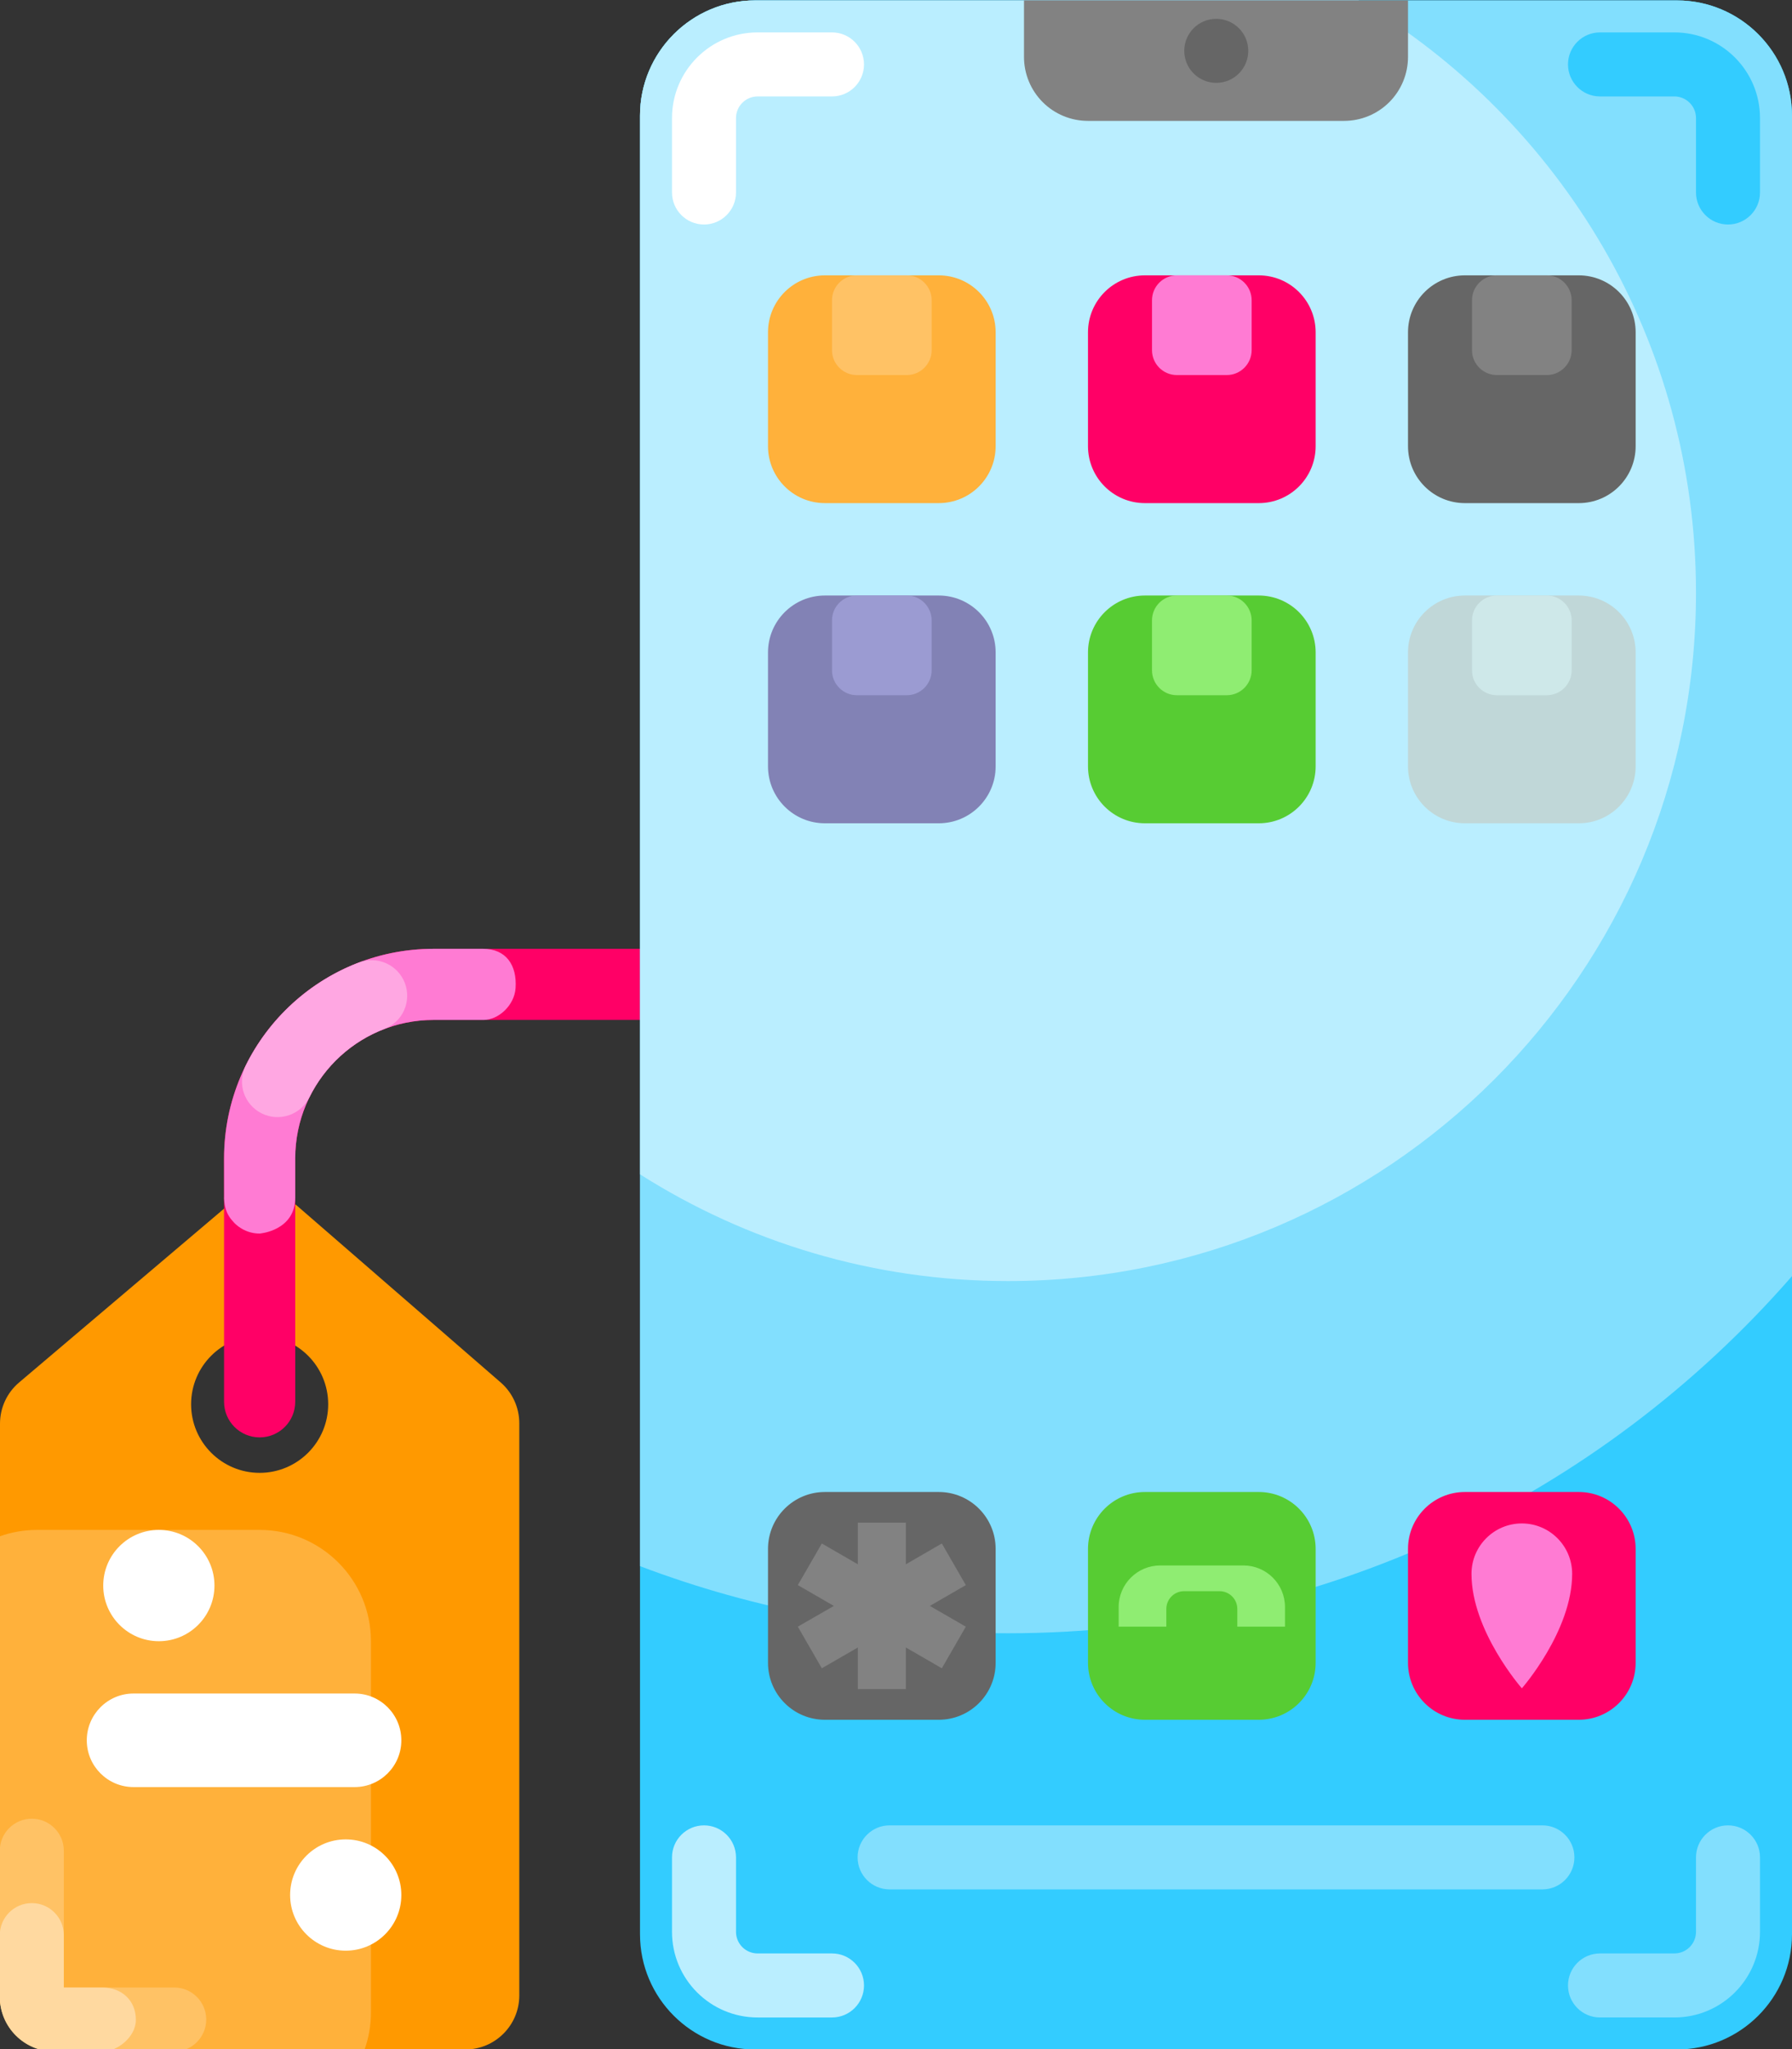 <?xml version="1.0" encoding="UTF-8"?>
<!DOCTYPE svg PUBLIC '-//W3C//DTD SVG 1.0//EN'
          'http://www.w3.org/TR/2001/REC-SVG-20010904/DTD/svg10.dtd'>
<svg clip-rule="evenodd" fill-rule="evenodd" height="32.0" preserveAspectRatio="xMidYMid meet" stroke-linejoin="round" stroke-miterlimit="2" version="1.0" viewBox="6.0 4.7 28.0 32.0" width="28.0" xmlns="http://www.w3.org/2000/svg" xmlns:xlink="http://www.w3.org/1999/xlink" zoomAndPan="magnify"
><rect x="6.0" y="4.7" width="28.0" height="32.0" fill="#333333" stroke="none"/><path d="M0 0.706H40V40.706H0z" fill="none"
  /><g
  ><g
    ><g
      ><path d="M6.299,26.289l3.253,-2.757c0.318,-0.269 0.785,-0.267 1.099,0.006l3.172,2.751c0.185,0.16 0.291,0.393 0.291,0.638l0,8.935c0,0.466 -0.378,0.844 -0.844,0.844l-6.426,0c-0.466,0 -0.844,-0.378 -0.844,-0.844l0,-8.929c0,-0.248 0.109,-0.484 0.299,-0.644Zm2.687,0.341c-0,0.591 0.48,1.071 1.071,1.071c0.591,-0 1.071,-0.48 1.071,-1.071c0,-0.592 -0.48,-1.072 -1.071,-1.072c-0.591,0 -1.071,0.48 -1.071,1.072Z" fill="#f90"
      /></g
      ><g
      ><path d="M10.613,26.591c-0,0.307 -0.249,0.556 -0.556,0.556c-0.307,-0 -0.556,-0.249 -0.556,-0.556l0,-3.8c0,-1.808 1.466,-3.274 3.275,-3.274l4.781,-0c0.307,-0 0.556,0.249 0.556,0.555c-0,0.307 -0.249,0.556 -0.556,0.556l-4.781,-0c-1.195,-0 -2.163,0.968 -2.163,2.163l-0,3.8Z" fill="#f06"
      /></g
      ><g
      ><path d="M13.557,20.628c-0.229,-0 -0.781,-0 -0.781,-0c-1.195,-0 -2.163,0.968 -2.163,2.163l-0,0.61c-0,0.522 -0.556,0.563 -0.556,0.563c-0.177,-0 -0.335,-0.084 -0.437,-0.213c-0.059,-0.069 -0.103,-0.161 -0.115,-0.282c-0.002,-0.02 -0.003,-0.04 -0.004,-0.061c0,-0.002 0,-0.005 0.001,-0.007l-0.001,-0.61c0,-1.808 1.466,-3.274 3.275,-3.274l0.771,-0c0.36,-0 0.533,0.255 0.509,0.614c-0.019,0.273 -0.27,0.497 -0.499,0.497Z" fill="#ff7bd3"
      /></g
      ><g
      ><path d="M10.834,21.836c-0.135,0.275 -0.469,0.388 -0.744,0.252c-0.275,-0.136 -0.388,-0.469 -0.252,-0.744c0.364,-0.737 0.997,-1.318 1.771,-1.613c0.287,-0.109 0.608,0.035 0.717,0.321c0.109,0.286 -0.034,0.608 -0.321,0.717c-0.512,0.195 -0.93,0.579 -1.171,1.067Z" fill="#ffa7e2"
      /></g
      ><g
      ><path d="M11.697,36.706l-4.853,0c-0.466,0 -0.844,-0.378 -0.844,-0.844l0,-7.171c0.181,-0.064 0.376,-0.099 0.58,-0.099l3.477,0c0.96,0 1.739,0.779 1.739,1.739l-0,5.796c-0,0.203 -0.035,0.398 -0.099,0.579Z" fill="#ffb13b"
      /></g
      ><g
      ><path d="M8.086,31.147c-0.403,0 -0.73,0.328 -0.73,0.731c-0,0.403 0.327,0.73 0.73,0.73l3.455,-0c0.403,-0 0.73,-0.327 0.73,-0.73c-0,-0.403 -0.327,-0.731 -0.73,-0.731l-3.455,0Z" fill="#fff"
      /></g
      ><g
      ><circle cx="11.402" cy="34.294" fill="#fff" r=".869"
      /></g
      ><g
      ><circle cx="8.482" cy="29.461" fill="#fff" r=".869"
      /></g
      ><g
      ><path d="M34,6.506c0,-0.993 -0.807,-1.8 -1.8,-1.8l-14.4,0c-0.993,0 -1.8,0.807 -1.8,1.8l-0,28.4c-0,0.994 0.807,1.8 1.8,1.8l14.4,0c0.993,0 1.8,-0.806 1.8,-1.8l0,-28.4Z" fill="#3cf"
      /></g
      ><g
      ><path d="M34,24.629c-2.98,3.417 -7.365,5.577 -12.25,5.577c-2.024,0 -3.962,-0.371 -5.75,-1.048l-0,-22.652c-0,-0.993 0.807,-1.8 1.8,-1.8l14.4,0c0.993,0 1.8,0.807 1.8,1.8l0,18.123Z" fill="#82dffe"
      /></g
      ><g
      ><path d="M16,23.039l-0,-16.533c-0,-0.993 0.807,-1.8 1.8,-1.8l9.427,0c3.156,1.874 5.273,5.317 5.273,9.25c-0,5.933 -4.817,10.75 -10.75,10.75c-2.114,0 -4.087,-0.612 -5.75,-1.667Z" fill="#baeeff"
      /></g
      ><g
      ><path d="M28,4.706l-6,0l0,0.883c0,0.265 0.105,0.519 0.293,0.707c0.187,0.187 0.442,0.292 0.707,0.292c1.11,0 2.89,0 4,0c0.265,0 0.52,-0.105 0.707,-0.292c0.188,-0.188 0.293,-0.442 0.293,-0.707c-0,-0.451 -0,-0.883 -0,-0.883Z" fill="#828282"
      /></g
      ><g
      ><path d="M30.6,33.706c0,-0.276 -0.224,-0.5 -0.5,-0.5l-10.2,0c-0.276,0 -0.5,0.224 -0.5,0.5c-0,0.276 0.224,0.5 0.5,0.5l10.2,0c0.276,0 0.5,-0.224 0.5,-0.5Z" fill="#82dffe"
      /></g
      ><g
      ><circle cx="25.004" cy="5.494" fill="#666" r=".5"
      /></g
      ><g
      ><path d="M19,5.206c0.276,0 0.5,0.224 0.5,0.5c-0,0.276 -0.224,0.5 -0.5,0.5l-1.162,0c-0.187,0 -0.338,0.152 -0.338,0.338l-0,1.162c-0,0.276 -0.224,0.5 -0.5,0.5c-0.276,0 -0.5,-0.224 -0.5,-0.5l0,-1.162c0,-0.739 0.599,-1.338 1.338,-1.338l1.162,0Z" fill="#fff"
      /></g
      ><g
      ><path d="M19,35.206c0.276,0 0.5,0.224 0.5,0.5c-0,0.276 -0.224,0.5 -0.5,0.5l-1.162,0c-0.739,0 -1.338,-0.599 -1.338,-1.338l-0,-1.162c-0,-0.276 0.224,-0.5 0.5,-0.5c0.276,0 0.5,0.224 0.5,0.5l0,1.162c0,0.187 0.151,0.338 0.338,0.338l1.162,0Z" fill="#baeeff"
      /></g
      ><g
      ><path d="M31,6.206c-0.276,0 -0.5,-0.224 -0.5,-0.5c-0,-0.276 0.224,-0.5 0.5,-0.5l1.162,0c0.739,0 1.338,0.599 1.338,1.338l-0,1.162c-0,0.276 -0.224,0.5 -0.5,0.5c-0.276,0 -0.5,-0.224 -0.5,-0.5l-0,-1.162c-0,-0.186 -0.151,-0.338 -0.338,-0.338l-1.162,0Z" fill="#3cf"
      /></g
      ><g
      ><path d="M31,36.206c-0.276,0 -0.5,-0.224 -0.5,-0.5c-0,-0.276 0.224,-0.5 0.5,-0.5l1.162,0c0.187,0 0.338,-0.151 0.338,-0.338l-0,-1.162c-0,-0.276 0.224,-0.5 0.5,-0.5c0.276,0 0.5,0.224 0.5,0.5l-0,1.162c-0,0.739 -0.599,1.338 -1.338,1.338l-1.162,0Z" fill="#82dffe"
      /></g
      ><g
      ><path d="M21.557,9.889c0,-0.491 -0.398,-0.889 -0.889,-0.889l-1.779,0c-0.491,0 -0.889,0.398 -0.889,0.889l-0,1.779c-0,0.491 0.398,0.889 0.889,0.889l1.779,0c0.491,0 0.889,-0.398 0.889,-0.889l0,-1.779Z" fill="#ffb13b"
      /></g
      ><g
      ><path d="M21.557,14.889c0,-0.491 -0.398,-0.889 -0.889,-0.889l-1.779,-0c-0.491,-0 -0.889,0.398 -0.889,0.889l-0,1.779c-0,0.491 0.398,0.889 0.889,0.889l1.779,0c0.491,0 0.889,-0.398 0.889,-0.889l0,-1.779Z" fill="#8282b5"
      /></g
      ><g
      ><path d="M21.557,28.889c0,-0.491 -0.398,-0.889 -0.889,-0.889l-1.779,0c-0.491,0 -0.889,0.398 -0.889,0.889l-0,1.779c-0,0.491 0.398,0.889 0.889,0.889l1.779,0c0.491,0 0.889,-0.398 0.889,-0.889l0,-1.779Z" fill="#666"
      /></g
      ><g
      ><path d="M20.557,9.389c0,-0.215 -0.174,-0.389 -0.389,-0.389l-0.779,0c-0.215,0 -0.389,0.174 -0.389,0.389l-0,0.779c-0,0.215 0.174,0.389 0.389,0.389l0.779,0c0.215,0 0.389,-0.174 0.389,-0.389l0,-0.779Z" fill="#ffc265"
      /></g
      ><g
      ><path d="M20.557,14.389c0,-0.215 -0.174,-0.389 -0.389,-0.389l-0.779,-0c-0.215,-0 -0.389,0.174 -0.389,0.389l-0,0.779c-0,0.215 0.174,0.389 0.389,0.389l0.779,0c0.215,0 0.389,-0.174 0.389,-0.389l0,-0.779Z" fill="#9b9bd2"
      /></g
      ><g
      ><path d="M26.557,9.889c0,-0.491 -0.398,-0.889 -0.889,-0.889l-1.779,0c-0.491,0 -0.889,0.398 -0.889,0.889l-0,1.779c-0,0.491 0.398,0.889 0.889,0.889l1.779,0c0.491,0 0.889,-0.398 0.889,-0.889l0,-1.779Z" fill="#f06"
      /></g
      ><g
      ><path d="M26.557,14.889c0,-0.491 -0.398,-0.889 -0.889,-0.889l-1.779,-0c-0.491,-0 -0.889,0.398 -0.889,0.889l-0,1.779c-0,0.491 0.398,0.889 0.889,0.889l1.779,0c0.491,0 0.889,-0.398 0.889,-0.889l0,-1.779Z" fill="#57cc33"
      /></g
      ><g
      ><path d="M26.557,28.889c0,-0.491 -0.398,-0.889 -0.889,-0.889l-1.779,0c-0.491,0 -0.889,0.398 -0.889,0.889l-0,1.779c-0,0.491 0.398,0.889 0.889,0.889l1.779,0c0.491,0 0.889,-0.398 0.889,-0.889l0,-1.779Z" fill="#57cc33"
      /></g
      ><g
      ><path d="M24.224,30.103l-0.745,-0l0,-0.307c0,-0.358 0.292,-0.649 0.65,-0.649l1.299,-0c0.359,-0 0.65,0.291 0.65,0.649l-0,0.307l-0.745,-0l-0,-0.277c-0,-0.153 -0.124,-0.277 -0.277,-0.277l-0.555,-0c-0.153,-0 -0.277,0.124 -0.277,0.277l0,0.277Z" fill="#8fed72"
      /></g
      ><g
      ><path d="M31.557,9.889c0,-0.491 -0.398,-0.889 -0.889,-0.889l-1.779,0c-0.491,0 -0.889,0.398 -0.889,0.889l-0,1.779c-0,0.491 0.398,0.889 0.889,0.889l1.779,0c0.491,0 0.889,-0.398 0.889,-0.889l0,-1.779Z" fill="#666"
      /></g
      ><g
      ><path d="M31.557,14.889c0,-0.491 -0.398,-0.889 -0.889,-0.889l-1.779,-0c-0.491,-0 -0.889,0.398 -0.889,0.889l-0,1.779c-0,0.491 0.398,0.889 0.889,0.889l1.779,0c0.491,0 0.889,-0.398 0.889,-0.889l0,-1.779Z" fill="#c0d7d8"
      /></g
      ><g
      ><path d="M31.557,28.889c0,-0.491 -0.398,-0.889 -0.889,-0.889l-1.779,0c-0.491,0 -0.889,0.398 -0.889,0.889l-0,1.779c-0,0.491 0.398,0.889 0.889,0.889l1.779,0c0.491,0 0.889,-0.398 0.889,-0.889l0,-1.779Z" fill="#f06"
      /></g
      ><g
      ><path d="M25.557,9.389c0,-0.215 -0.174,-0.389 -0.389,-0.389l-0.779,0c-0.215,0 -0.389,0.174 -0.389,0.389l-0,0.779c-0,0.215 0.174,0.389 0.389,0.389l0.779,0c0.215,0 0.389,-0.174 0.389,-0.389l0,-0.779Z" fill="#ff7bd3"
      /></g
      ><g
      ><path d="M25.557,14.389c0,-0.215 -0.174,-0.389 -0.389,-0.389l-0.779,-0c-0.215,-0 -0.389,0.174 -0.389,0.389l-0,0.779c-0,0.215 0.174,0.389 0.389,0.389l0.779,0c0.215,0 0.389,-0.174 0.389,-0.389l0,-0.779Z" fill="#8fed72"
      /></g
      ><g
      ><path d="M30.557,9.389c0,-0.215 -0.174,-0.389 -0.389,-0.389l-0.779,0c-0.215,0 -0.389,0.174 -0.389,0.389l-0,0.779c-0,0.215 0.174,0.389 0.389,0.389l0.779,0c0.215,0 0.389,-0.174 0.389,-0.389l0,-0.779Z" fill="#828282"
      /></g
      ><g
      ><path d="M30.557,14.389c0,-0.215 -0.174,-0.389 -0.389,-0.389l-0.779,-0c-0.215,-0 -0.389,0.174 -0.389,0.389l-0,0.779c-0,0.215 0.174,0.389 0.389,0.389l0.779,0c0.215,0 0.389,-0.174 0.389,-0.389l0,-0.779Z" fill="#cee8e9"
      /></g
      ><g
      ><path d="M20.716,28.804l0.375,0.65l-0.562,0.325l0.562,0.324l-0.375,0.65l-0.562,-0.325l-0,0.65l-0.75,-0l-0,-0.65l-0.563,0.325l-0.375,-0.65l0.563,-0.324l-0.563,-0.325l0.375,-0.65l0.563,0.325l-0,-0.65l0.75,0l-0,0.65l0.562,-0.325Z" fill="#828282"
      /></g
      ><g
      ><path d="M29.779,31.066c-0,-0 0.786,-0.895 0.786,-1.788c0,-0.434 -0.352,-0.787 -0.786,-0.787c-0.435,0 -0.787,0.353 -0.787,0.787c-0,0.893 0.787,1.788 0.787,1.788Z" fill="#ff7bd3"
      /></g
      ><g
      ><path d="M6.997,35.738l1.725,-0c0.276,-0 0.5,0.224 0.5,0.5c0,0.276 -0.224,0.5 -0.5,0.5l-1.87,-0c-0.472,-0 -0.855,-0.383 -0.855,-0.855l0,-2.281c0,-0.276 0.224,-0.5 0.5,-0.5c0.276,-0 0.5,0.224 0.5,0.5l0,2.136Z" fill="#ffc265"
      /></g
      ><g
      ><path d="M6.997,35.738l0.6,-0c0.304,-0 0.526,0.201 0.526,0.505c0,0.275 -0.301,0.495 -0.513,0.495c-0.304,-0 -0.758,-0 -0.758,-0c-0.472,-0 -0.855,-0.383 -0.855,-0.855l0,-0.963c0,-0.276 0.224,-0.5 0.5,-0.5c0.276,-0 0.5,0.224 0.5,0.5l0,0.818Z" fill="#ffd9a0"
      /></g
    ></g
  ></g
></svg
>
